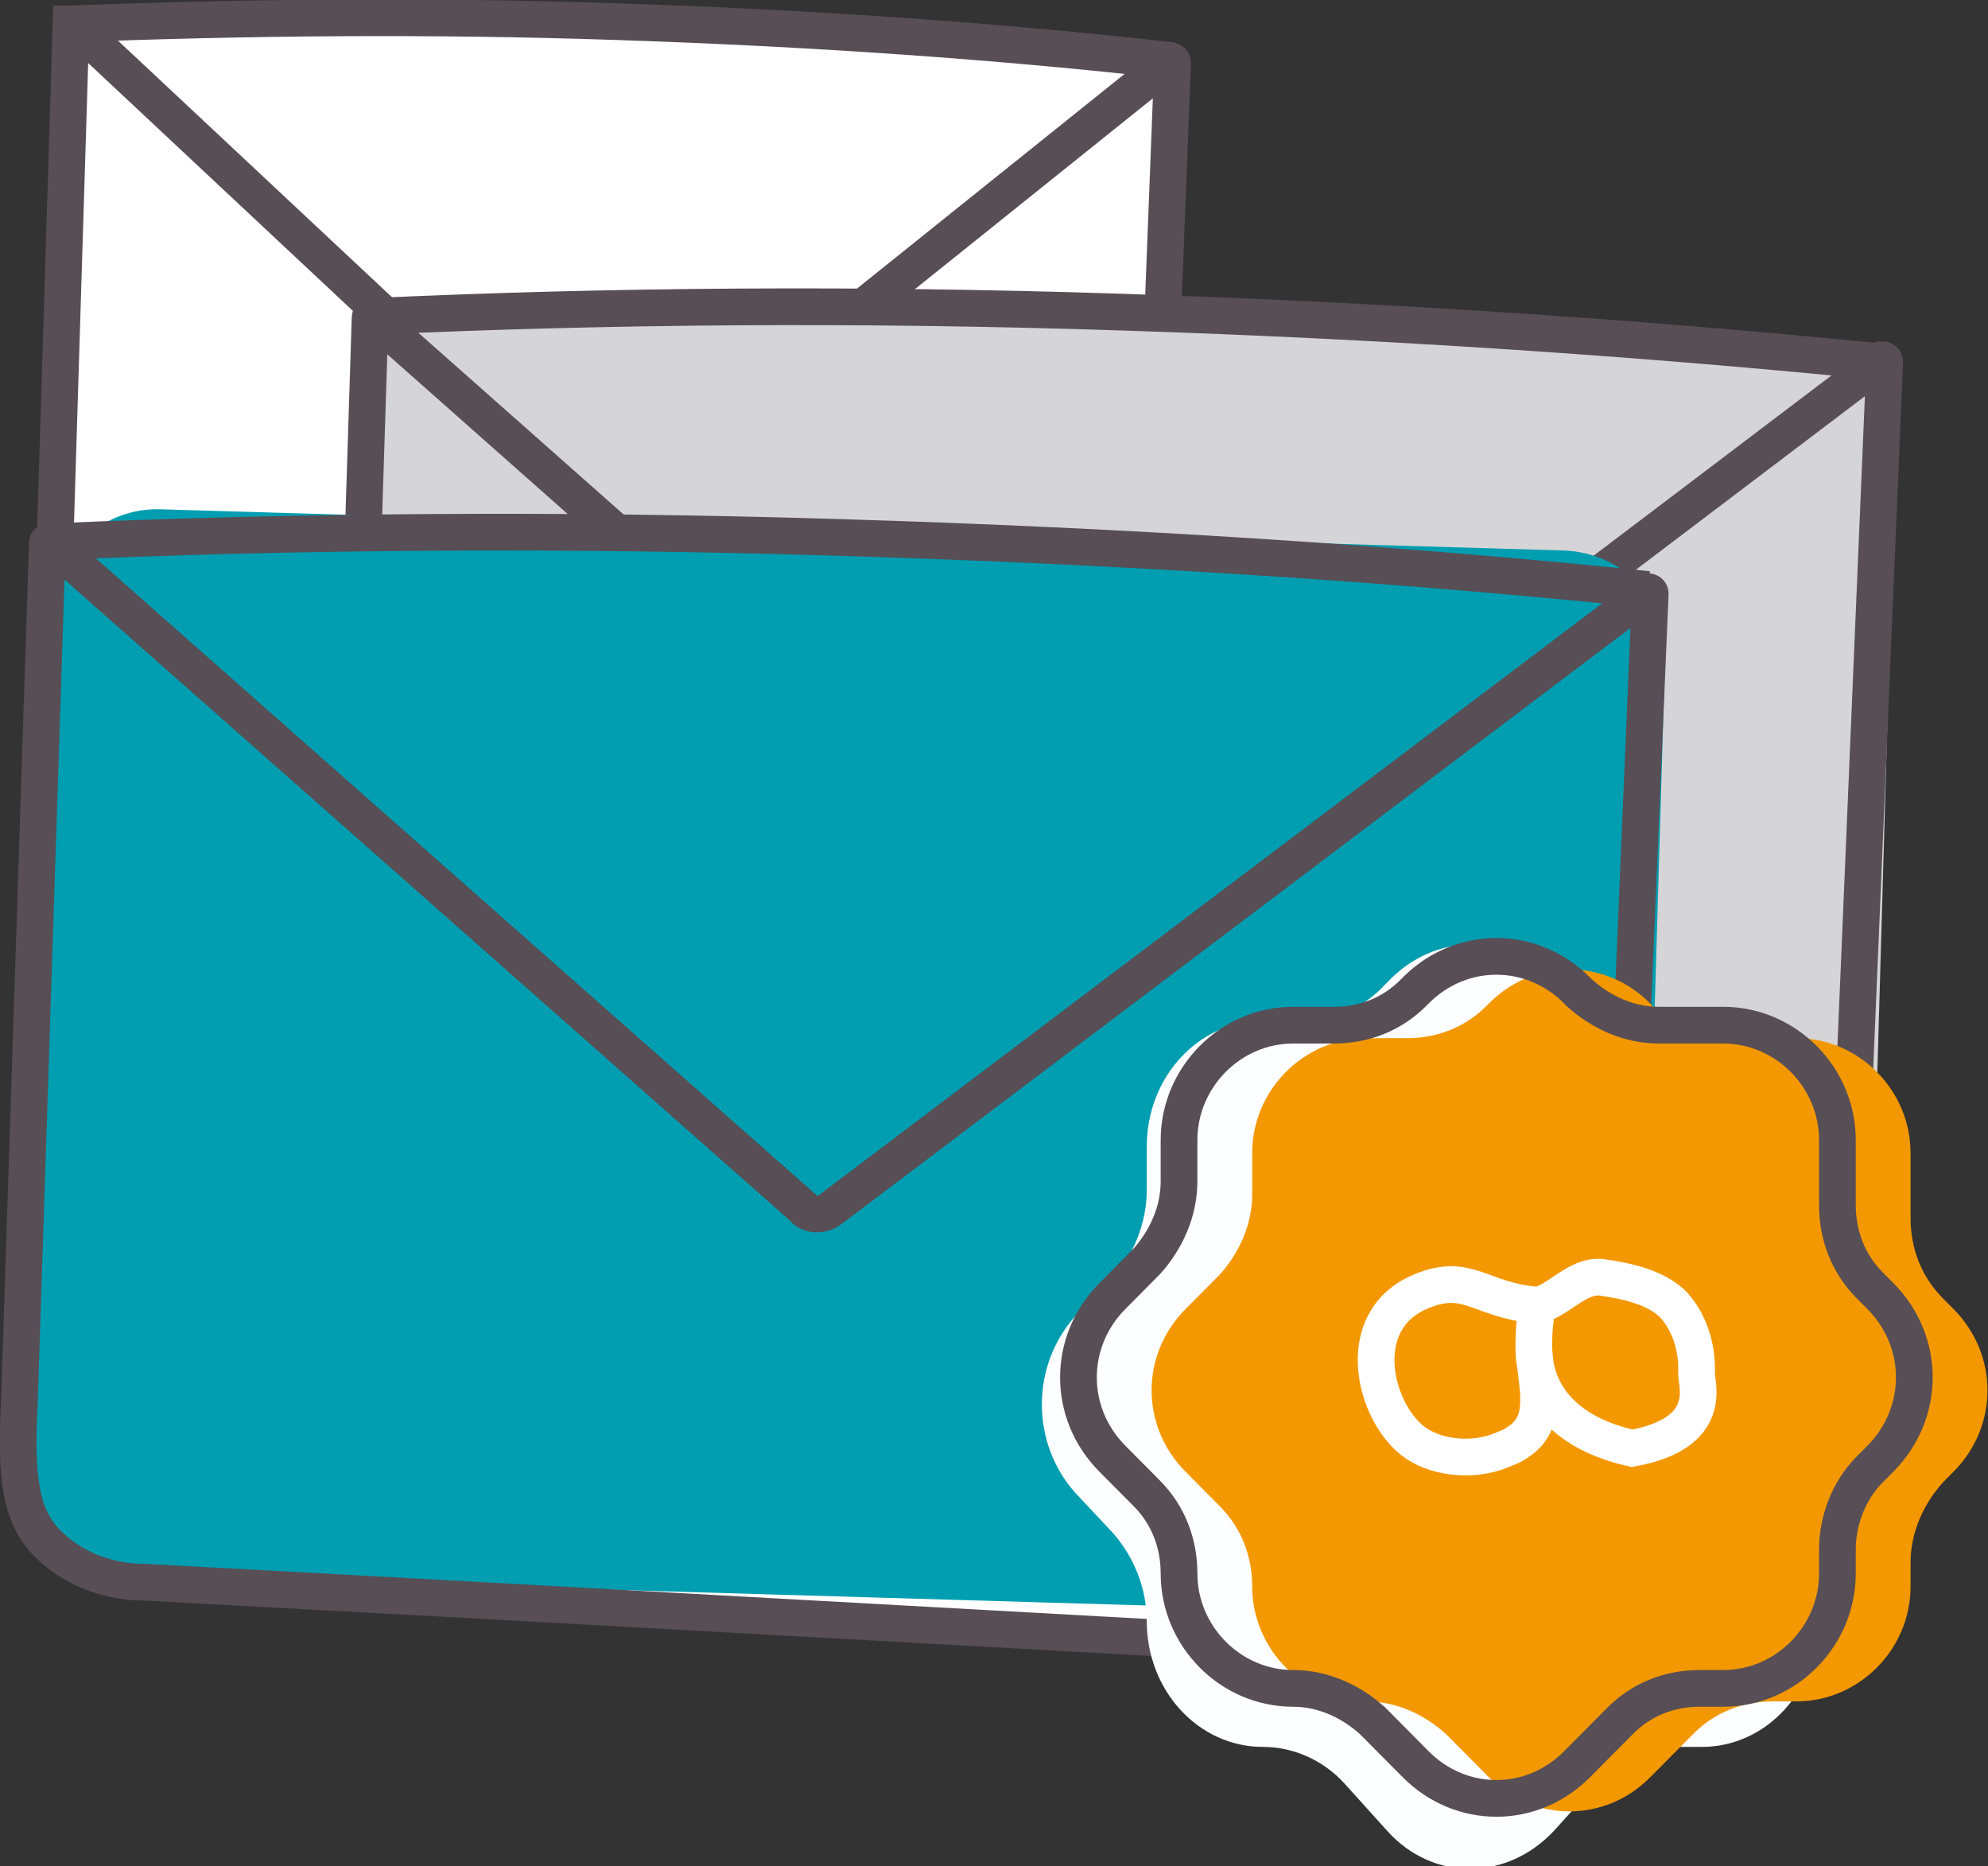 <svg width="65" height="61" viewBox="0 0 65 61" fill="none" xmlns="http://www.w3.org/2000/svg">
<rect x="0" y="0" width="65" height="61" fill="#333333" stroke="none"/>
<g clip-path="url(#clip0_1_772)">
<path d="M1.759 23.38L2.322 2.621C2.322 1.346 3.447 0.354 4.713 0.425L36.017 1.346C37.284 1.417 38.269 2.48 38.269 3.755L37.706 24.513C37.706 25.789 36.58 26.78 35.314 26.71L4.01 25.789C2.744 25.718 1.759 24.655 1.759 23.38Z" fill="white"/>
<path d="M1.478 23.38L2.04 2.55C2.04 1.275 3.166 0.283 4.432 0.354L35.947 1.346C37.214 1.417 38.269 2.409 38.198 3.684L37.636 24.442C37.636 25.718 36.51 26.71 35.244 26.639L3.729 25.718C2.462 25.647 1.478 24.584 1.478 23.38Z" fill="white"/>
<path d="M2.392 0.779H2.322L1.689 21.325C1.618 23.167 1.759 24.017 2.322 24.655C3.166 25.576 4.291 25.576 4.502 25.576C14.562 26.143 24.692 26.71 34.751 27.347C34.962 27.347 35.947 27.276 36.721 26.426C37.706 25.363 37.495 24.017 37.495 23.805L38.339 2.055C38.339 1.984 38.269 1.984 38.269 1.984L19.979 16.649C19.768 16.791 19.486 16.791 19.346 16.649L2.392 0.779Z" stroke="#574E56" stroke-width="1.2" stroke-miterlimit="10"/>
<path d="M38.339 1.984C32.711 1.346 26.591 0.921 20.19 0.708C13.929 0.496 7.949 0.567 2.392 0.779" stroke="#574E56" stroke-width="1.2" stroke-miterlimit="10"/>
<path d="M11.255 39.675L12.029 12.682C12.099 11.052 13.506 9.777 15.265 9.777L58.317 10.981C60.075 11.052 61.412 12.398 61.412 14.028L60.638 41.092C60.568 42.721 59.161 43.996 57.402 43.996L14.35 42.792C12.591 42.65 11.255 41.304 11.255 39.675Z" fill="white"/>
<path d="M11.466 39.887L12.24 12.894C12.31 11.265 13.717 9.989 15.476 9.989L58.88 11.336C60.638 11.406 62.045 12.753 61.975 14.382L61.201 41.375C61.131 43.005 59.724 44.28 57.965 44.28L14.632 43.005C12.803 42.934 11.466 41.588 11.466 39.887Z" fill="#D5D4D6"/>
<path d="M12.17 10.344C12.1 10.344 12.1 10.344 12.1 10.415L11.255 36.982C11.185 39.391 11.396 40.525 12.1 41.304C13.296 42.509 14.773 42.509 15.124 42.509C28.912 43.217 42.771 43.925 56.629 44.705C56.91 44.705 58.317 44.634 59.372 43.5C60.709 42.154 60.498 40.312 60.428 40.1L61.623 11.831C61.623 11.761 61.553 11.761 61.553 11.761L36.299 30.89C36.017 31.102 35.666 31.102 35.384 30.89L12.17 10.344Z" stroke="#574E56" stroke-width="1.2" stroke-miterlimit="10"/>
<path d="M61.553 11.832C53.745 11.052 45.444 10.485 36.651 10.202C27.998 9.919 19.838 9.989 12.17 10.344" stroke="#574E56" stroke-width="1.2" stroke-miterlimit="10"/>
<path d="M0.704 48.743L1.548 20.192C1.618 18.42 3.166 17.074 4.995 17.145L50.509 18.491C52.338 18.562 53.815 19.979 53.745 21.75L52.901 50.302C52.83 52.073 51.283 53.419 49.454 53.348L3.94 52.002C2.111 51.931 0.633 50.514 0.704 48.743Z" fill="white"/>
<path d="M0.984 48.247L1.829 19.696C1.899 17.924 3.446 16.578 5.276 16.649L51.141 17.995C52.97 18.066 54.448 19.483 54.448 21.254L53.603 49.806C53.533 51.577 51.986 52.923 50.157 52.852L4.291 51.506C2.391 51.435 0.984 50.019 0.984 48.247Z" fill="#009EB0"/>
<path d="M1.618 17.712C1.547 17.712 1.547 17.712 1.547 17.783L0.633 45.838C0.492 48.389 0.703 49.593 1.547 50.444C2.814 51.719 4.432 51.719 4.713 51.719C19.345 52.498 34.047 53.348 48.679 54.128C48.961 54.128 50.438 54.057 51.564 52.852C52.971 51.435 52.689 49.523 52.689 49.31L53.956 19.412C53.956 19.341 53.885 19.341 53.885 19.341L27.154 39.533C26.872 39.745 26.45 39.745 26.239 39.462L1.618 17.712Z" stroke="#574E56" stroke-width="1.2" stroke-miterlimit="10"/>
<path d="M53.885 19.27C45.654 18.42 36.861 17.854 27.505 17.57C18.36 17.287 9.707 17.358 1.618 17.712" stroke="#574E56" stroke-width="1.2" stroke-miterlimit="10"/>
<path d="M60.639 49.239L60.99 48.885C62.468 47.255 62.468 44.705 60.99 43.075L60.639 42.721C59.935 41.942 59.513 40.879 59.513 39.816V37.478C59.513 35.211 57.825 33.369 55.715 33.369H53.534C52.549 33.369 51.564 32.944 50.861 32.165L50.79 32.094C49.313 30.465 46.921 30.465 45.374 32.094L45.303 32.165C44.6 32.944 43.615 33.369 42.63 33.369H41.294C39.183 33.369 37.495 35.211 37.495 37.478V38.895C37.495 39.958 37.073 41.021 36.369 41.8L35.173 43.005C33.696 44.634 33.696 47.184 35.173 48.814L36.369 50.089C37.073 50.869 37.495 51.931 37.495 52.994C37.495 55.261 39.183 57.103 41.294 57.103C42.278 57.103 43.263 57.528 43.967 58.308L45.374 59.866C46.851 61.496 49.243 61.496 50.79 59.866L52.197 58.308C52.901 57.528 53.886 57.103 54.87 57.103H55.644C57.755 57.103 59.443 55.261 59.443 52.994V52.144C59.513 51.01 59.865 49.948 60.639 49.239Z" fill="#FDFEFF"/>
<path d="M63.523 48.46L63.875 48.105C65.352 46.618 65.352 44.28 63.875 42.792L63.523 42.438C62.82 41.729 62.468 40.808 62.468 39.816V37.691C62.468 35.636 60.78 33.936 58.74 33.936H56.629C55.644 33.936 54.73 33.511 54.026 32.873L53.956 32.802C52.479 31.315 50.157 31.315 48.68 32.802L48.61 32.873C47.906 33.582 46.992 33.936 46.007 33.936H44.67C42.63 33.936 40.942 35.636 40.942 37.691V39.037C40.942 40.029 40.52 40.95 39.887 41.658L38.761 42.792C37.284 44.28 37.284 46.618 38.761 48.105L39.887 49.239C40.59 49.948 40.942 50.869 40.942 51.86C40.942 53.915 42.63 55.615 44.67 55.615C45.655 55.615 46.57 56.041 47.273 56.678L48.68 58.095C50.157 59.583 52.479 59.583 53.956 58.095L55.363 56.678C56.066 55.97 56.981 55.615 57.966 55.615H58.74C60.78 55.615 62.468 53.915 62.468 51.86V51.081C62.468 50.089 62.89 49.168 63.523 48.46Z" fill="#F39800"/>
<path d="M61.131 48.035L61.483 47.681C62.96 46.193 62.96 43.855 61.483 42.367L61.131 42.013C60.428 41.304 60.076 40.383 60.076 39.391V37.266C60.076 35.211 58.388 33.511 56.348 33.511H54.237C53.252 33.511 52.338 33.086 51.634 32.448L51.564 32.377C50.087 30.89 47.765 30.89 46.288 32.377L46.218 32.448C45.514 33.157 44.6 33.511 43.615 33.511H42.278C40.238 33.511 38.55 35.211 38.55 37.266V38.612C38.55 39.604 38.128 40.525 37.495 41.233L36.369 42.367C34.892 43.855 34.892 46.193 36.369 47.681L37.495 48.814C38.198 49.523 38.55 50.444 38.55 51.435C38.55 53.49 40.238 55.19 42.278 55.19C43.263 55.19 44.178 55.615 44.881 56.253L46.288 57.67C47.765 59.158 50.087 59.158 51.564 57.67L52.971 56.253C53.674 55.545 54.589 55.19 55.574 55.19H56.348C58.388 55.19 60.076 53.49 60.076 51.435V50.656C60.076 49.735 60.428 48.743 61.131 48.035Z" stroke="#574E56" stroke-width="1.2" stroke-miterlimit="10"/>
<path d="M50.149 44.057C50.209 45.243 50.676 46.446 49.65 47.126C49.422 47.296 49.194 47.353 49.08 47.41C48.111 47.808 46.854 47.642 46.167 47.079C44.908 46.066 44.217 43.167 46.44 42.223C47.971 41.574 48.363 42.472 50.149 42.653M50.149 44.057C50.149 42.653 50.378 42.879 50.149 42.653M50.149 44.057C50.149 45.13 50.706 46.741 53.362 47.342C56.061 46.852 55.469 45.261 55.469 44.909C55.468 44.853 55.579 43.611 54.72 42.653C54.262 42.203 53.577 41.922 52.377 41.756C51.529 41.639 50.793 42.719 50.149 42.653" stroke="white" stroke-width="1.2" stroke-miterlimit="10" stroke-linecap="round"/>
</g>
<defs>
<clipPath id="clip0_1_772">
<rect width="65" height="61" fill="white"/>
</clipPath>
</defs>
</svg>
